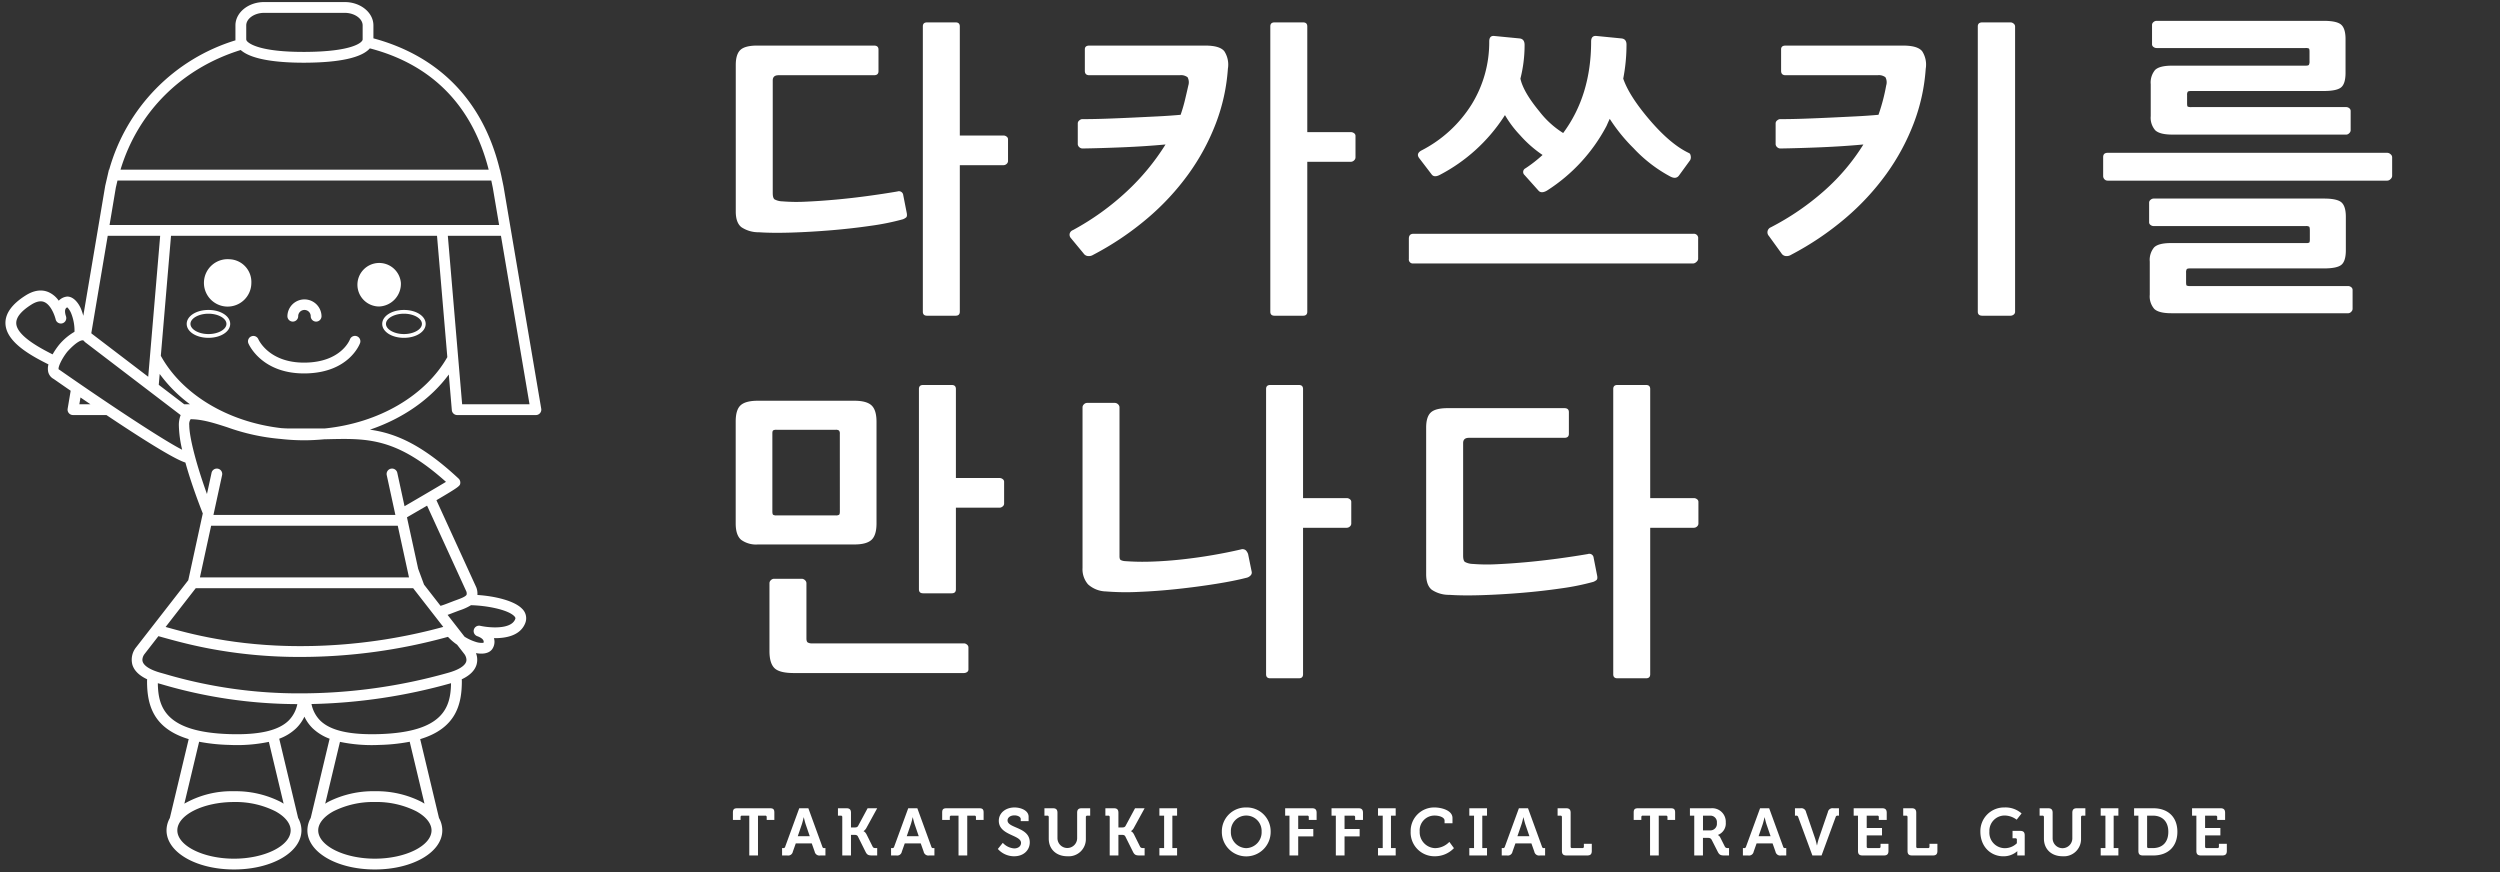<svg xmlns="http://www.w3.org/2000/svg" viewBox="0 0 639 223"><rect x="0" y="0" width="639" height="223" fill="#333333" stroke="none"/><defs><style>.a{fill:#fff}</style></defs><path class="a" d="M191.515 208.477h-1.852a.34.34 0 00-.374.374v.731h-1.956v-1.9c0-.8.272-1.088 1.088-1.088h8.414c.816 0 1.088.289 1.088 1.088v1.9h-1.954v-.731a.34.34 0 00-.374-.374h-1.853v10.182h-2.227zM199.9 216.772h.272a.456.456 0 00.527-.374l3.587-9.808h2.329l3.569 9.808a.456.456 0 00.527.374h.272v1.887h-1.325a1.226 1.226 0 01-1.428-.986l-.748-2.108h-4.08l-.748 2.108a1.21 1.21 0 01-1.411.986H199.9zm7.071-3.043l-1.036-3.025c-.222-.663-.477-1.8-.477-1.8h-.033s-.256 1.139-.476 1.8l-1.037 3.025zM215.285 208.851a.34.34 0 00-.374-.374h-.731v-1.887h2.176c.815 0 1.155.357 1.155 1.156v3.754h.851c.441 0 .764-.034.969-.391l2.43-4.522h2.448l-2.72 4.964a2.184 2.184 0 01-.765.884v.034s.408.1.782.833l1.53 3.076c.171.357.459.391.85.391h.323v1.887h-1.275c-.9 0-1.292-.119-1.683-.9l-1.971-3.96c-.2-.391-.578-.409-1.055-.409h-.714v5.27h-2.226zM227.756 216.772h.273a.456.456 0 00.527-.374l3.586-9.808h2.329l3.57 9.808a.456.456 0 00.527.374h.271v1.887h-1.325a1.227 1.227 0 01-1.428-.986l-.748-2.108h-4.08l-.748 2.108a1.209 1.209 0 01-1.41.986h-1.344zm7.072-3.043l-1.036-3.025c-.222-.663-.477-1.8-.477-1.8h-.033s-.256 1.139-.477 1.8l-1.037 3.025zM245 208.477h-1.852a.34.34 0 00-.374.374v.731h-1.954v-1.9c0-.8.272-1.088 1.088-1.088h8.414c.816 0 1.088.289 1.088 1.088v1.9h-1.955v-.731a.34.34 0 00-.373-.374h-1.854v10.182H245zM256.315 215.43a4.375 4.375 0 002.924 1.427c.918 0 1.734-.493 1.734-1.427 0-2.058-5.678-1.888-5.678-5.644 0-1.955 1.7-3.4 4.029-3.4 1.411 0 3.587.663 3.587 2.38v1.122H260.9v-.544c0-.561-.8-.935-1.6-.935-1.021 0-1.769.527-1.769 1.292 0 2.057 5.678 1.649 5.678 5.609 0 1.921-1.479 3.553-4.012 3.553a5.56 5.56 0 01-4.148-1.87zM268.061 208.851a.34.34 0 00-.374-.374h-.731v-1.887h2.176c.815 0 1.155.357 1.155 1.156v6.544a2.516 2.516 0 005.031-.017v-6.527c0-.8.341-1.156 1.157-1.156h2.175v1.887h-.73a.34.34 0 00-.374.374v5.507a4.38 4.38 0 01-4.726 4.5c-2.873 0-4.759-1.836-4.759-4.5zM283.641 208.851a.34.34 0 00-.374-.374h-.731v-1.887h2.176c.815 0 1.155.357 1.155 1.156v3.754h.851c.441 0 .764-.034.969-.391l2.43-4.522h2.448l-2.72 4.964a2.184 2.184 0 01-.765.884v.034s.408.1.782.833l1.53 3.076c.17.357.459.391.85.391h.323v1.887h-1.275c-.9 0-1.292-.119-1.683-.9l-1.971-3.96c-.2-.391-.578-.409-1.055-.409h-.714v5.27h-2.226zM296.341 216.772h1.207v-8.295h-1.207v-1.887h4.521v1.887h-1.206v8.295h1.206v1.887h-4.521zM318.542 206.386a6.1 6.1 0 016.238 6.154 6.239 6.239 0 11-12.476 0 6.1 6.1 0 016.238-6.154zm0 10.4a4.052 4.052 0 003.927-4.249 3.93 3.93 0 10-7.854 0 4.052 4.052 0 003.927 4.252zM329.591 208.477h-1.105v-1.887h6.884c.817 0 1.156.357 1.156 1.156v1.836h-2v-.731a.34.34 0 00-.375-.374h-2.329v3.417h3.86v1.887h-3.86v4.878h-2.226zM341.44 208.477h-1.1v-1.887h6.884c.816 0 1.156.357 1.156 1.156v1.836h-2.01v-.731a.34.34 0 00-.374-.374h-2.329v3.417h3.859v1.887h-3.859v4.878h-2.227zM352.218 216.772h1.207v-8.295h-1.207v-1.887h4.521v1.887h-1.206v8.295h1.206v1.887h-4.521zM366.682 206.386c1.547 0 4.573.646 4.573 2.7v1.343h-2.024v-.68c0-.884-1.444-1.292-2.5-1.292a3.788 3.788 0 00-3.859 4.063 4.087 4.087 0 003.927 4.266 5.148 5.148 0 003.655-1.6l1.173 1.6a6.688 6.688 0 01-4.862 2.074 6.073 6.073 0 01-6.2-6.34 6 6 0 016.117-6.134zM375.557 216.772h1.207v-8.295h-1.207v-1.887h4.522v1.887h-1.207v8.295h1.207v1.887h-4.522zM383.845 216.772h.272a.457.457 0 00.528-.374l3.585-9.808h2.33l3.569 9.808a.456.456 0 00.527.374h.272v1.887H393.6a1.226 1.226 0 01-1.428-.986l-.748-2.108h-4.08l-.748 2.108a1.21 1.21 0 01-1.411.986h-1.343zm7.071-3.043l-1.036-3.029c-.222-.663-.477-1.8-.477-1.8h-.033s-.256 1.139-.476 1.8l-1.038 3.025zM399.227 208.851a.34.34 0 00-.374-.374h-.731v-1.887h2.178c.815 0 1.155.357 1.155 1.156v8.654a.341.341 0 00.374.374h2.635a.34.34 0 00.374-.374v-.731h2.023v1.831c0 .816-.34 1.156-1.156 1.156h-5.32c-.817 0-1.156-.34-1.156-1.156zM421.752 208.477H419.9a.34.34 0 00-.374.374v.731h-1.956v-1.9c0-.8.273-1.088 1.088-1.088h8.414c.817 0 1.088.289 1.088 1.088v1.9h-1.955v-.731a.34.34 0 00-.373-.374h-1.853v10.182h-2.227zM433.05 208.477h-1.105v-1.887h5.406a3.467 3.467 0 013.756 3.638 3.133 3.133 0 01-2.005 3.179v.034a1.379 1.379 0 01.594.612l1.173 2.328c.188.357.476.391.85.391h.221v1.887h-1.172c-.9 0-1.292-.136-1.684-.9l-1.547-3.042c-.255-.476-.51-.561-1.139-.561h-1.122v4.5h-2.226zm4 3.774a1.688 1.688 0 001.784-1.9 1.66 1.66 0 00-1.75-1.87h-1.8v3.774zM445.488 216.772h.273a.456.456 0 00.527-.374l3.586-9.808h2.326l3.569 9.808a.457.457 0 00.528.374h.271v1.887h-1.325a1.227 1.227 0 01-1.428-.986l-.748-2.108h-4.08l-.748 2.108a1.209 1.209 0 01-1.41.986h-1.344zm7.072-3.043l-1.037-3.025c-.221-.663-.476-1.8-.476-1.8h-.034s-.255 1.139-.476 1.8l-1.037 3.025zM459.624 208.851a.468.468 0 00-.526-.374h-.307v-1.887h1.409a1.227 1.227 0 011.428.986l2.312 6.731a17.084 17.084 0 01.459 1.768h.034a17.084 17.084 0 01.459-1.768l2.312-6.731a1.21 1.21 0 011.41-.986h1.428v1.887h-.322a.471.471 0 00-.528.374l-3.6 9.808h-2.346zM474.9 208.477h-1.1v-1.887h7.292c.8 0 1.156.357 1.156 1.156v1.836h-2.023v-.731a.34.34 0 00-.374-.374h-2.72v3.162h3.91v1.887h-3.91v2.874a.341.341 0 00.374.374h2.788a.34.34 0 00.374-.374v-.731h2.023v1.831c0 .816-.357 1.156-1.156 1.156h-5.473c-.817 0-1.157-.34-1.157-1.156zM487.565 208.851a.34.34 0 00-.374-.374h-.73v-1.887h2.176c.815 0 1.155.357 1.155 1.156v8.654a.341.341 0 00.374.374h2.634a.34.34 0 00.374-.374v-.731h2.026v1.831c0 .816-.34 1.156-1.156 1.156h-5.32c-.817 0-1.157-.34-1.157-1.156zM512.317 206.386a6.223 6.223 0 014.4 1.53l-1.258 1.6a5.164 5.164 0 00-3.094-1.071 3.907 3.907 0 00-3.875 4.1 3.957 3.957 0 003.961 4.249 4.376 4.376 0 003.06-1.258v-.9a.332.332 0 00-.374-.373h-.732v-1.888h1.955c.816 0 1.157.341 1.157 1.14v5.15h-1.9v-.578c0-.255.017-.51.017-.51h-.034a5.276 5.276 0 01-3.553 1.292c-3.162 0-5.864-2.414-5.864-6.307a6.046 6.046 0 016.134-6.176zM522.429 208.851a.34.34 0 00-.374-.374h-.731v-1.887h2.176c.815 0 1.155.357 1.155 1.156v6.544a2.516 2.516 0 005.032-.017v-6.527c0-.8.34-1.156 1.156-1.156h2.176v1.887h-.731a.34.34 0 00-.374.374v5.507a4.38 4.38 0 01-4.726 4.5c-2.873 0-4.759-1.836-4.759-4.5zM536.938 216.772h1.207v-8.295h-1.207v-1.887h4.522v1.887h-1.207v8.295h1.207v1.887h-4.522zM546.574 208.477h-1.1v-1.887h4.912c3.722 0 6.153 2.21 6.153 6.018s-2.431 6.051-6.153 6.051h-2.656c-.816 0-1.156-.34-1.156-1.156zm2.6 8.295h1.088c2.414 0 3.961-1.445 3.961-4.164 0-2.686-1.581-4.131-3.961-4.131H548.8v7.923a.341.341 0 00.375.372zM561.394 208.477h-1.105v-1.887h7.292c.8 0 1.156.357 1.156 1.156v1.836h-2.023v-.731a.34.34 0 00-.374-.374h-2.72v3.162h3.91v1.887h-3.91v2.874a.341.341 0 00.374.374h2.788a.34.34 0 00.374-.374v-.731h2.023v1.831c0 .816-.357 1.156-1.156 1.156h-5.473c-.817 0-1.156-.34-1.156-1.156zM58.708 66.266a6.06 6.06 0 105.538 6.039 5.807 5.807 0 00-5.538-6.039zM102.467 72.305a5.564 5.564 0 10-5.541 6.036 5.81 5.81 0 005.541-6.036zM103.253 79.223c-3.116 0-5.557 1.567-5.557 3.566s2.441 3.559 5.557 3.559 5.55-1.563 5.55-3.559-2.438-3.566-5.55-3.566zm0 6.164c-2.492 0-4.6-1.19-4.6-2.6s2.1-2.605 4.6-2.605 4.59 1.193 4.59 2.605-2.102 2.6-4.59 2.6zM53.278 79.223c-3.115 0-5.555 1.567-5.555 3.566s2.44 3.559 5.555 3.559 5.56-1.563 5.56-3.559-2.438-3.566-5.56-3.566zm0 6.164c-2.491 0-4.594-1.19-4.594-2.6s2.1-2.605 4.594-2.605 4.6 1.193 4.6 2.605-2.107 2.6-4.6 2.6zM74.842 82.2a1.379 1.379 0 001.378-1.378 1.6 1.6 0 013.2 0 1.38 1.38 0 002.76 0 4.36 4.36 0 00-8.719 0 1.381 1.381 0 001.381 1.378zM91.212 85.939a1.382 1.382 0 00-1.77.809c-.093.234-2.315 5.81-11.444 5.938-9.177.125-11.862-5.757-11.971-6a1.38 1.38 0 00-2.537 1.086c.136.316 3.442 7.824 14.542 7.675 11.125-.151 13.885-7.439 14-7.752a1.373 1.373 0 00-.82-1.756z"/><path class="a" d="M138.339 104.467l-7.5-44.194-2.16-12.773v.024l-.513-2.473-.373-1.671h-.034c-4.238-17.517-15.466-29.039-32.313-33.58V6.493c0-3.287-3.289-5.967-7.337-5.967H67.514c-4.045 0-7.337 2.68-7.337 5.967v3.569c0 .077 0 .16.01.245a48.117 48.117 0 00-32.279 33.068h-.066l-.233 1.009-.006.02v.016l-.711 3.072-1.88 11.163v.009l-3.721 22.053a15.126 15.126 0 00-.558-1.7c-.484-1.214-1.781-3.253-3.58-3.215a3.42 3.42 0 00-2.139 1.059 6.338 6.338 0 00-2.683-2.222c-1.781-.73-3.75-.421-5.847.92-3.383 2.156-5.092 4.5-5.092 6.973 0 .1 0 .192.008.285.251 4.735 6.692 8.174 10.985 10.322a4.13 4.13 0 00-.077 1.853 2.758 2.758 0 001.506 1.919c-.058-.032-.12-.072-.176-.107a854.23 854.23 0 004.427 3.071l-.775 4.6a1.38 1.38 0 001.36 1.61h8.55c8.208 5.493 17.179 11.223 20.188 12.143 1.42 5.119 3.392 10.347 4.445 13.012-.1.471-.3 1.362-.321 1.456v.011l-3.39 15.6-9.206 11.839-.005.005-4.117 5.293a5.047 5.047 0 00-.95 4.482c.465 1.508 1.738 2.746 3.769 3.7-.008.155-.026.308-.026.465 0 5.965 1.49 12.074 10.643 14.827L43.408 209.1a6.434 6.434 0 00-.844 3.135c0 5.605 7.575 10 17.246 10s17.241-4.4 17.241-10a6.463 6.463 0 00-.847-3.156l-4.834-20.262a12.541 12.541 0 004.3-2.64 10.228 10.228 0 002.136-3 10.239 10.239 0 002.134 3 12.584 12.584 0 004.31 2.64l-4.833 20.262a6.465 6.465 0 00-.846 3.157c0 5.605 7.574 10 17.238 10s17.243-4.4 17.243-10a6.473 6.473 0 00-.844-3.154L107.4 188.92c9.154-2.753 10.647-8.863 10.647-14.829 0-.156-.017-.309-.026-.463 2.029-.956 3.3-2.193 3.771-3.7a4.629 4.629 0 00-.134-2.995c1.31.258 3.2.259 4.119-.973a3.285 3.285 0 00.615-1.935 3.521 3.521 0 00-.136-.913c2.992.043 6.721-.6 7.995-3.837a3.352 3.352 0 00-.83-3.7c-2.032-2.087-7.088-3.219-11.393-3.5a4.48 4.48 0 00-.29-1.948l-10.189-22.274c5.979-3.5 6.026-3.689 6.1-4.353a1.093 1.093 0 00.008-.157 1.407 1.407 0 00-.436-1.014c-9.309-8.68-16.109-11.595-22.666-12.505 8.483-2.872 15.557-7.847 20.158-14.1l.773 9.1a1.375 1.375 0 001.371 1.264h20.12a1.355 1.355 0 001.052-.49 1.371 1.371 0 00.31-1.131zm-75.4-97.974c0-1.738 2.1-3.207 4.575-3.207h20.6c2.485 0 4.58 1.469 4.58 3.207v3.569c0 .817-2.707 3.151-14.731 3.205-11.146.053-14.063-1.991-14.696-2.617a.893.893 0 01-.328-.588zm-1.414 6.29c3.03 2.714 10.577 3.27 16.441 3.246 8.889-.041 14.5-1.3 16.57-3.667 15.842 4.13 26.208 14.637 30.371 31.012H30.8C35.336 28.37 46.652 17.4 61.525 12.783zM29.6 47.979c0 .022.234-1.011.431-1.841h95.541l.385 1.844 1.616 9.531H28c.4-2.353 1.6-9.534 1.6-9.534zm17.488 55.347l-6.508-4.967.236-2.774a36.643 36.643 0 007.727 7.741zM27.534 60.273H40.94c-.172 2.063-2.06 24.313-3.055 36.026l-14.4-10.986c-.047-.052-.1-.094-.15-.142 1.899-11.244 4-23.712 4.199-24.898zm-14.09 30.306c-3.419-1.719-9.125-4.8-9.289-7.9v-.133c0-1.48 1.277-3.045 3.811-4.657 1.3-.831 2.414-1.07 3.316-.7 1.722.7 2.7 3.436 2.936 4.424a1.356 1.356 0 01-.022-.2c.035.123.016.208.059.338a1.378 1.378 0 002.685-.451 1.338 1.338 0 00-.032-.3c-.008-.037-.034-.128-.05-.2a3.959 3.959 0 01-.234-1.2 1.337 1.337 0 01.181-.738.624.624 0 01.415-.29 4.906 4.906 0 01.953 1.469 11.948 11.948 0 01.873 4.456c0 .108-.012.209-.015.315a14.929 14.929 0 00-3.9 3.284 18.889 18.889 0 00-1.687 2.483zm6.838 12.747l.291-1.731q1.224.838 2.537 1.731zm-5.06-8.786a6.965 6.965 0 00-.224-.133c-.226-.476.746-2.675 2.225-4.532 2.478-2.718 3.615-2.9 3.905-2.893.082 0 .21.01.4.247a1.709 1.709 0 00.239.242l24.41 18.629a6.948 6.948 0 00-.457 2.752 29.386 29.386 0 00.839 6.1c-5.27-2.669-20.633-12.935-31.337-20.412zm38.744 39.838h47.7c.362 1.677 2.345 10.785 2.872 13.2H51.1c.521-2.415 2.5-11.523 2.866-13.2zm-3.935 15.961H105.6c.652.839 5.922 7.612 7.7 9.9-.316.086-.666.181-1.032.278l-.3.079-.739.192c-.285.073-.58.148-.888.225l-.341.087a139.073 139.073 0 01-11.428 2.316l-.3.048q-1.034.162-2.116.315l-.725.1q-.811.111-1.648.214c-.415.052-.832.1-1.256.151-.328.037-.657.075-.991.111q-.981.1-1.993.2c-.265.025-.53.049-.8.072q-1.123.1-2.281.181l-.591.04q-1.269.084-2.575.148l-.364.016q-1.419.065-2.878.1h-.112q-1.554.036-3.155.038-3.112 0-5.98-.137h-.052c-.687-.032-1.351-.075-2.017-.116-.279-.018-.568-.031-.843-.05-.52-.036-1.02-.081-1.527-.122-.4-.034-.815-.063-1.21-.1-.42-.039-.821-.084-1.232-.126-.46-.047-.928-.092-1.377-.143-.36-.041-.7-.087-1.054-.131-.479-.059-.963-.116-1.427-.179-.325-.044-.634-.092-.952-.138-.47-.068-.945-.135-1.4-.206-.308-.048-.6-.1-.9-.149-.444-.073-.893-.146-1.323-.222-.313-.055-.611-.112-.916-.169-.392-.073-.789-.144-1.169-.219-.356-.069-.7-.141-1.041-.212-.3-.062-.613-.124-.907-.186-.422-.091-.826-.182-1.23-.272l-.582-.13q-.8-.186-1.555-.369l-.106-.026c-2.209-.541-4.095-1.066-5.657-1.5 1.77-2.284 7.049-9.07 7.701-9.909zm24.26 61.9c0 3.925-6.629 7.241-14.481 7.241s-14.483-3.316-14.483-7.241 6.632-7.242 14.483-7.242a22.628 22.628 0 0110.558 2.355c2.494 1.355 3.923 3.135 3.923 4.884zm-1.8-6.816c-.266-.166-.526-.334-.814-.49a25.329 25.329 0 00-11.87-2.693 24.319 24.319 0 00-12.686 3.176c.933-3.907 2.5-10.458 3.777-15.829a46.92 46.92 0 007.775.814 39.828 39.828 0 0010.048-.782c1.284 5.365 2.843 11.903 3.773 15.801zm1.26-21.223c-2.611 2.542-7.511 3.667-14.992 3.444-16.522-.484-18.33-6.884-18.419-13.016l.975.272A123.157 123.157 0 0076 179.972a8.245 8.245 0 01-2.249 4.228zm36.549 28.036c0 3.925-6.63 7.241-14.486 7.241s-14.478-3.316-14.478-7.241c0-1.749 1.426-3.529 3.925-4.887a22.587 22.587 0 0110.553-2.355 22.629 22.629 0 0110.563 2.355c2.491 1.358 3.923 3.138 3.923 4.887zm-1.8-6.818c-.265-.165-.525-.333-.811-.488a25.354 25.354 0 00-11.878-2.693 25.368 25.368 0 00-11.873 2.693c-.288.156-.548.324-.814.49l3.773-15.8a39.81 39.81 0 0010.052.783 46.868 46.868 0 007.771-.814c1.285 5.369 2.849 11.923 3.78 15.829zm-11.636-17.777c-7.476.223-12.381-.9-14.994-3.444a8.266 8.266 0 01-2.25-4.248 141.984 141.984 0 0035.663-5.322c-.09 6.132-1.9 12.528-18.419 13.014zm22.29-18.514c-.357 1.108-1.991 2.114-4.6 2.84a139.2 139.2 0 01-37.771 5.257 120.644 120.644 0 01-34.721-4.98l-.99-.277c-2.609-.726-4.243-1.732-4.6-2.84a1.66 1.66 0 01-.077-.487 2.615 2.615 0 01.543-1.466s2.69-3.461 3.55-4.574l.236.066.587.165c2.871.8 6.876 1.921 12 2.905a123.5 123.5 0 0023.472 2.179 141.731 141.731 0 0037.713-5.138 14.209 14.209 0 002.338 2.011l1.829 2.354a2.679 2.679 0 01.562 1.5 1.652 1.652 0 01-.071.485zm12.289-11.637c.386.4.309.606.242.769-1.1 2.8-6.965 2.153-8.937 1.7a1.38 1.38 0 00-.761 2.648c.878.312 1.466.743 1.607 1.187a.673.673 0 01-.021.506 4.75 4.75 0 01-1.749-.163 12.087 12.087 0 01-3.088-1.4l-2.012-2.589-.005-.005-2.316-2.979a48.67 48.67 0 001.514-.569l1.054-.4.479-.178a13.791 13.791 0 002.936-1.327c3.957.088 9.42 1.117 11.057 2.8zm-12.25-6.319a1.379 1.379 0 01.066.833c-.231.506-1.57.993-2.752 1.421l-.487.179-1.115.428c-.678.266-1.521.594-2.3.822l-4.222-5.429-1.5-4.05-2.762-12.675-.1-.475a4700.98 4700.98 0 005.139-2.98zm-5.2-28.008c-2.282 1.381-6.894 4.079-10.593 6.228l-1.85-8.534a1.379 1.379 0 10-2.7.583l2.209 10.178h-46.5c.01-.037.038-.179.041-.2v-.007l2.168-9.969a1.379 1.379 0 10-2.695-.589l-1.173 5.42c-2.752-7.619-4.524-14.542-4.524-17.6a2.242 2.242 0 01.349-1.523c3.058.027 5.993.972 9.389 2.068a53.632 53.632 0 0013.593 2.973 53.965 53.965 0 006.1.346c1.706 0 3.382-.1 5.036-.253l1.253-.029c9.993-.23 17.355-.305 29.895 10.908zm-31.018-13.644h-9.331c-.6-.013-1.173-.049-1.745-.087-13.883-1.608-25.448-8.78-30.793-18.487l2.606-30.676H111.7l2.636 31.012c-5.525 9.719-17.303 16.824-31.361 18.238zm35.148-6.193c-.2-2.31-3.425-40.327-3.657-43.053h13.579c.357 2.112 6.805 40.133 7.3 43.053zM231.566 55.612a3.18 3.18 0 01-.78.434 62.6 62.6 0 01-8.175 1.659q-4.89.711-10.107 1.146t-10.187.593q-4.972.157-8.339-.079a7.822 7.822 0 01-4.478-1.3q-1.439-1.145-1.438-3.989V16.625q0-2.763 1.191-3.871t4.314-1.105h29.824q1.15 0 1.151 1.026V18.2q0 1.029-1.151 1.028h-24.4q-1.479 0-1.478 1.343v28.76q0 1.264.451 1.62a4.4 4.4 0 002.013.513 44.815 44.815 0 006.08.079q3.532-.156 7.477-.513t8.051-.909q4.109-.552 7.806-1.184a1.108 1.108 0 011.479.947l.9 4.582q.165.87-.204 1.146zm25.716-13.706a1.183 1.183 0 01-.781.315h-11.173v37.446c0 .684-.357 1.028-1.069 1.028h-7.311c-.713 0-1.069-.344-1.069-1.028V6.75q0-1.024 1.069-1.026h7.311q1.068 0 1.069 1.026v27.887H256.5a1.285 1.285 0 01.781.277.818.818 0 01.37.671v5.531a1 1 0 01-.369.79zM313.848 17.574a48.421 48.421 0 01-3.081 13.983 56.764 56.764 0 01-6.984 12.916 64.111 64.111 0 01-10.557 11.376 75.26 75.26 0 01-13.8 9.282 2.112 2.112 0 01-1.356.317 1.5 1.5 0 01-1.109-.672l-3.29-3.976a1.261 1.261 0 01-.246-1.136 1.331 1.331 0 01.821-.852 66.605 66.605 0 0013.721-9.854 58.94 58.94 0 009.941-12.03q-5.094.474-10.721.711t-10.558.316a1.252 1.252 0 01-.739-.316 1.111 1.111 0 01-.411-.947v-5.135a.956.956 0 01.411-.79 1.229 1.229 0 01.657-.316q3.037 0 6.367-.119t6.655-.277q3.327-.156 6.45-.315t5.751-.4q.657-1.9 1.109-3.792t.862-3.713a2.723 2.723 0 00-.2-2.093 2.762 2.762 0 00-2.013-.513h-23.091q-1.152 0-1.151-1.107V12.6q0-.948 1.151-.947H308.1q3.7 0 4.847 1.461a6.3 6.3 0 01.901 4.46zM346.1 41a1.2 1.2 0 01-.863.356h-11.096v38.311c0 .684-.357 1.028-1.068 1.028h-7.312c-.713 0-1.069-.344-1.069-1.028V6.75q0-1.024 1.069-1.026h7.312q1.067 0 1.068 1.026v27.019h11.091a1.4 1.4 0 01.863.276.817.817 0 01.37.671v5.53a1.037 1.037 0 01-.365.754zM434.047 66.159a1.091 1.091 0 01-.452.79 1.293 1.293 0 01-.781.394h-71.561a1.03 1.03 0 01-1.149-1.184v-5.135c0-.842.381-1.265 1.149-1.265h71.561a1.1 1.1 0 011.233 1.265zM395.432 48.7q-1.479.87-2.218 0l-3.533-3.951a1.044 1.044 0 01.246-1.738 34.629 34.629 0 004.354-3.4 30.154 30.154 0 01-5.751-5.056 27.475 27.475 0 01-3.861-5.136l-.411.632a43.58 43.58 0 01-16.186 14.619q-1.478.792-2.135-.079l-3.2-4.186q-.822-1.107.494-1.9a32.723 32.723 0 0012.939-11.849 30.248 30.248 0 004.478-16.038q0-1.578 1.315-1.421l6.49.631q1.233.161 1.233 1.66a34.7 34.7 0 01-1.069 8.611q.739 3.4 4.848 8.374a23.2 23.2 0 006.08 5.529q7.147-9.638 7.148-23.384 0-1.578 1.4-1.421l6.409.631c.821.107 1.233.632 1.233 1.58a45.912 45.912 0 01-.835 8.692q1.48 4.344 6.574 10.349 5.5 6.479 10.269 8.69c.219.105.357.368.411.789a1.532 1.532 0 01-.164 1.027l-2.876 3.951q-.739.947-2.136.237a36.138 36.138 0 01-9.448-7.269 43.849 43.849 0 01-6.08-7.5q-.411.872-.821 1.818A43.861 43.861 0 01395.432 48.7zM492.215 17.574a48.356 48.356 0 01-3.081 13.983 56.725 56.725 0 01-6.984 12.916 64.036 64.036 0 01-10.557 11.376 75.286 75.286 0 01-13.8 9.282 2.111 2.111 0 01-1.355.317 1.473 1.473 0 01-1.11-.711l-3.2-4.424a1.374 1.374 0 01.493-2.212 66.683 66.683 0 0013.721-9.4 53.5 53.5 0 009.941-11.772q-5.1.474-10.722.711T455 37.955a1.254 1.254 0 01-.739-.316 1.113 1.113 0 01-.41-.947v-5.135a.957.957 0 01.41-.79 1.229 1.229 0 01.657-.316q3.039 0 6.367-.119t6.656-.277q3.327-.156 6.45-.315t5.751-.4a49.136 49.136 0 001.971-7.505 2.733 2.733 0 00-.2-2.093 2.76 2.76 0 00-2.013-.513h-23.5q-1.152 0-1.151-1.107V12.6q0-.948 1.151-.947h30.07q3.7 0 4.848 1.461a6.31 6.31 0 01.897 4.46zm22.841 62.093a.887.887 0 01-.37.751 1.288 1.288 0 01-.781.277h-7.23c-.768 0-1.151-.344-1.151-1.028V6.75q0-1.024 1.151-1.026h7.23a1.19 1.19 0 01.781.315.925.925 0 01.37.711zM611.018 45.777a1.2 1.2 0 01-.822.394h-71.479a1.07 1.07 0 01-.821-.355 1.18 1.18 0 01-.329-.829v-4.82c0-.736.382-1.105 1.15-1.105H610.2a1.264 1.264 0 01.822.355 1.009 1.009 0 01.411.75v4.82a1.126 1.126 0 01-.415.79zm-10.065 33.93a1.051 1.051 0 01-.7.356h-45.269q-3.2 0-4.354-1.107a4.871 4.871 0 01-1.15-3.633v-8.454a4.993 4.993 0 011.109-3.633q1.11-1.107 4.313-1.107h34.508a1.717 1.717 0 00.821-.118q.165-.119.165-.829v-2.213c0-.578-.055-.921-.165-1.026a1.542 1.542 0 00-.9-.158h-38.865a1.274 1.274 0 01-.78-.277.814.814 0 01-.371-.672v-5.055a.924.924 0 01.371-.711 1.186 1.186 0 01.78-.317h43.545q3.368 0 4.477.988t1.11 3.673v8.533q0 2.764-1.11 3.713t-4.477.948H559.75c-.438 0-.712.065-.821.2a1.6 1.6 0 00-.164.908v2.37c0 .527.053.83.164.909a2.273 2.273 0 00.985.119h40.259a1.277 1.277 0 01.78.276.887.887 0 01.37.75v4.819a1.041 1.041 0 01-.37.748zm-.493-45.662a1.053 1.053 0 01-.7.356h-44.529q-3.2 0-4.354-1.107a4.866 4.866 0 01-1.15-3.634v-8.136a5 5 0 011.109-3.635q1.109-1.1 4.313-1.105h34.179c.438 0 .711-.066.821-.2a1.814 1.814 0 00.164-.987v-2.37c0-.475-.054-.751-.164-.83a2 2 0 00-.9-.118h-38.04a1.279 1.279 0 01-.78-.277.816.816 0 01-.369-.672V6.356a.924.924 0 01.369-.711 1.19 1.19 0 01.78-.317h42.724q3.367 0 4.477.988t1.11 3.674v8.61q0 2.766-1.11 3.713t-4.477.947h-33.85c-.493 0-.795.067-.9.2a1.4 1.4 0 00-.164.829v2.133c0 .475.053.751.164.83a2.283 2.283 0 00.986.118h39.511a1.285 1.285 0 01.78.277.887.887 0 01.37.751v4.9a1.037 1.037 0 01-.37.747zM222.76 137.98q-1.273 1.185-4.395 1.185h-24.648a6.487 6.487 0 01-4.272-1.185q-1.4-1.185-1.4-4.187v-26.07q0-3 1.274-4.147t4.4-1.146h24.648q3.121 0 4.395 1.186t1.275 4.186v25.991q-.002 3.007-1.277 4.187zm24.4 33.812a1.422 1.422 0 01-.782.238h-43.459q-3.7 0-4.971-1.265t-1.273-4.345v-17.38a1.046 1.046 0 01.369-.751 1.122 1.122 0 01.781-.355h7.066a1.208 1.208 0 01.862.355 1.046 1.046 0 01.371.751v14.141q0 .789.328 1.027a2.039 2.039 0 001.15.238h38.779a1.187 1.187 0 01.782.315.922.922 0 01.369.711v5.609a.789.789 0 01-.369.711zm-32.5-60.909a1.185 1.185 0 00-.206-.829 1.308 1.308 0 00-.862-.2h-15.109a1.573 1.573 0 00-.863.158q-.206.159-.205.79v19.908q0 .711.205.869a1.543 1.543 0 00.863.159H213.6a1.544 1.544 0 00.862-.159q.206-.157.206-.869zm41.614 18.566a1.183 1.183 0 01-.781.315h-11.165v20.856q0 1.028-1.069 1.027h-7.311q-1.069 0-1.069-1.027V99.428q0-1.026 1.069-1.026h7.311q1.068 0 1.069 1.026v22.752H255.5a1.29 1.29 0 01.781.276.821.821 0 01.37.672v5.61a.922.922 0 01-.369.711zM319.668 147.065a2.036 2.036 0 01-1.15.633q-3.042.789-7.724 1.54t-9.776 1.3q-5.1.553-9.983.75a64.451 64.451 0 01-8.34-.118 7.033 7.033 0 01-4.6-1.817 5.9 5.9 0 01-1.4-4.187v-41.08a1.043 1.043 0 01.369-.75 1.119 1.119 0 01.782-.356h7.065a1.2 1.2 0 01.862.356 1.04 1.04 0 01.37.75v38.078q0 .792.329.988a2.95 2.95 0 001.15.276 60.808 60.808 0 006.7.119q3.736-.119 7.723-.554t7.888-1.105q3.9-.671 7.271-1.462a1.3 1.3 0 011.274.276 2.874 2.874 0 01.534.91l.9 4.423a1.039 1.039 0 01-.244 1.03zm25.346-12.482a1.184 1.184 0 01-.781.316H333.06v37.446q0 1.026-1.069 1.027h-7.311q-1.07 0-1.069-1.027V99.428q0-1.026 1.069-1.026h7.311q1.068 0 1.069 1.026v27.887h11.173a1.285 1.285 0 01.781.277.817.817 0 01.37.671v5.53a.993.993 0 01-.37.79zM408.03 148.289a3.184 3.184 0 01-.78.435 62.569 62.569 0 01-8.175 1.659q-4.89.711-10.106 1.146t-10.188.592q-4.971.159-8.339-.079a7.816 7.816 0 01-4.477-1.3q-1.439-1.145-1.439-3.99V109.3q0-2.764 1.192-3.871t4.313-1.105h29.824q1.15 0 1.151 1.026v5.53c0 .686-.384 1.027-1.151 1.027h-24.4q-1.479 0-1.479 1.343v28.756q0 1.265.452 1.619a4.392 4.392 0 002.012.514 44.994 44.994 0 006.081.079q3.531-.156 7.476-.514t8.052-.908q4.107-.552 7.806-1.184a1.107 1.107 0 011.478.947l.9 4.582q.167.873-.203 1.148zm25.716-13.706a1.184 1.184 0 01-.78.316h-11.174v37.446q0 1.026-1.068 1.027h-7.312q-1.069 0-1.068-1.027V99.428q0-1.026 1.068-1.026h7.312q1.068 0 1.068 1.026v27.887h11.174a1.285 1.285 0 01.78.277.817.817 0 01.37.671v5.53a.993.993 0 01-.37.79z"/></svg>